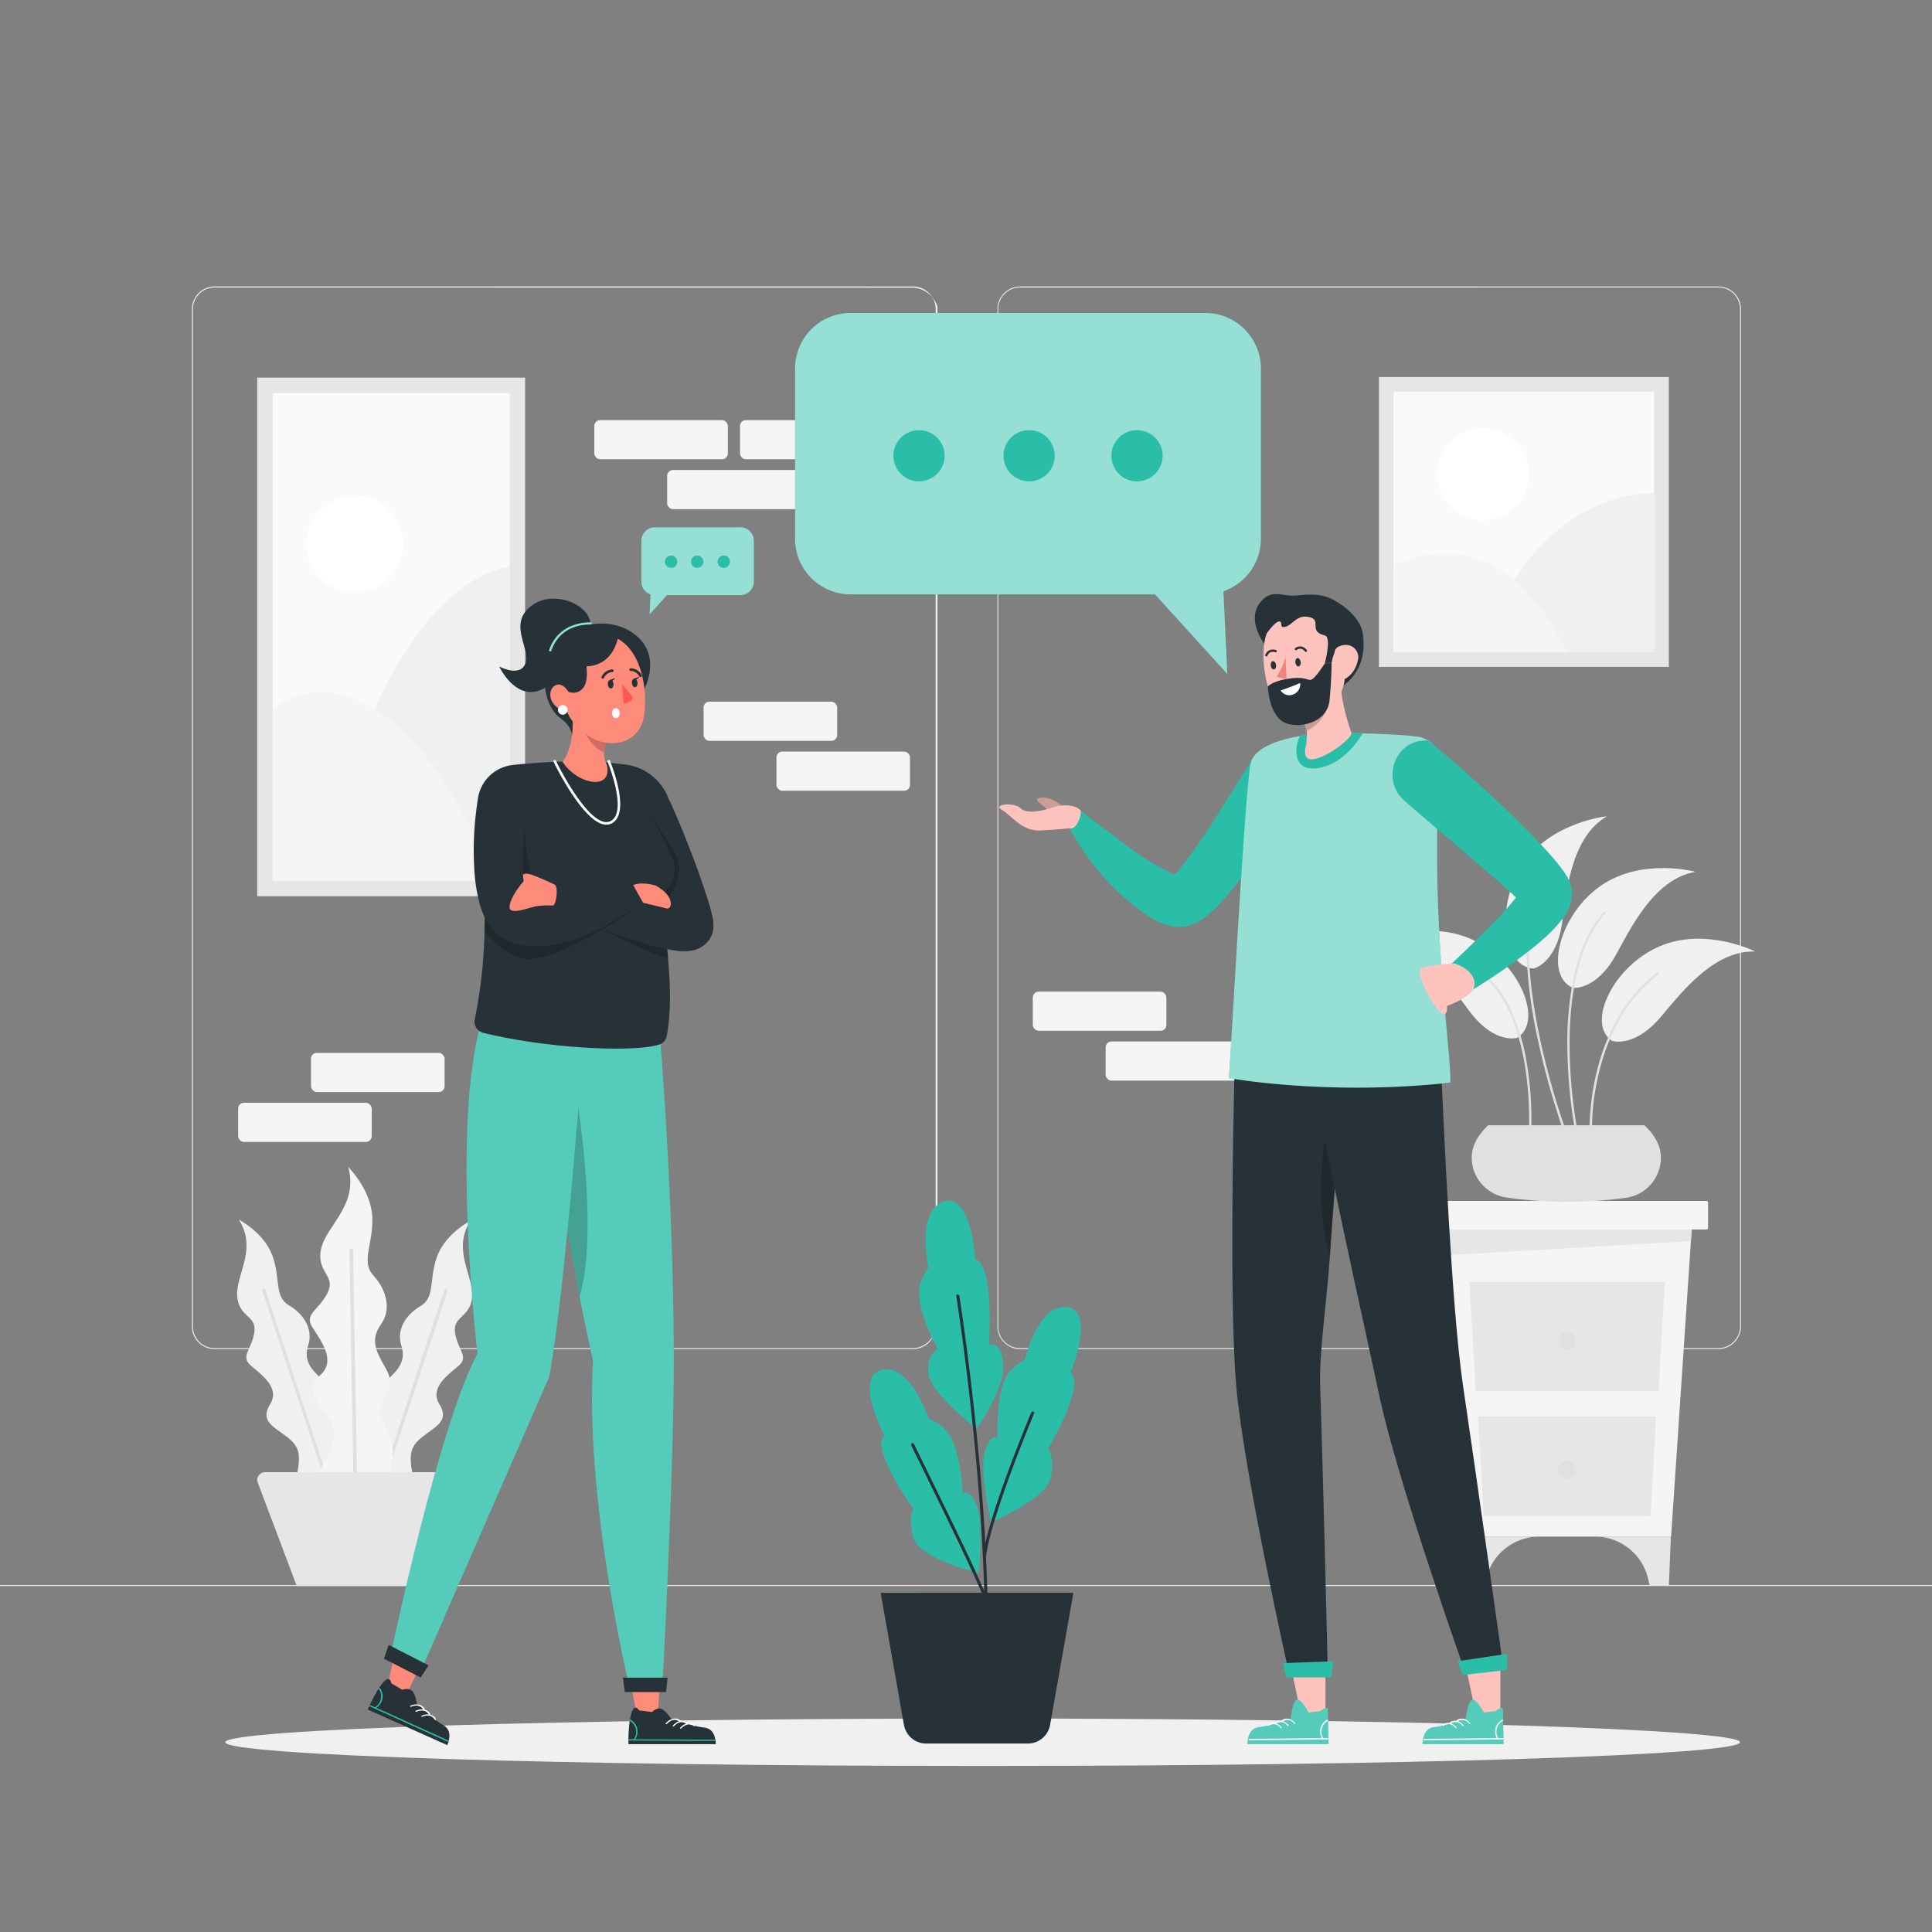 <svg xmlns="http://www.w3.org/2000/svg" viewBox="0 0 500 500"><rect x="0" y="0" width="500" height="500" fill="#808080" stroke="none"/><g id="freepik--background-complete--inject-248"><path d="M444.71,349.14H264a5.87,5.87,0,0,1-5.86-5.86V80A5.87,5.87,0,0,1,264,74.15H444.71A5.87,5.87,0,0,1,450.57,80V343.28A5.87,5.87,0,0,1,444.71,349.14ZM264,74.4A5.61,5.61,0,0,0,258.35,80V343.28a5.61,5.61,0,0,0,5.61,5.61H444.71a5.61,5.61,0,0,0,5.61-5.61V80a5.61,5.61,0,0,0-5.61-5.61Z" style="fill:#f0f0f0"></path><path d="M236.28,349.14H55.53a5.87,5.87,0,0,1-5.86-5.86V80a5.87,5.87,0,0,1,5.86-5.86H236.28A5.87,5.87,0,0,1,242.14,80V343.28A5.87,5.87,0,0,1,236.28,349.14ZM55.53,74.4A5.61,5.61,0,0,0,49.92,80V343.28a5.61,5.61,0,0,0,5.61,5.61H236.28c3.1,0,5.61-2.51,6.34-6.16V79.45a7,7,0,0,0-6.34-5Z" style="fill:#f0f0f0"></path><rect y="410.21" width="500" height="0.25" style="fill:#f0f0f0"></rect><path d="M84,387s-8.68,1.92-7.39-4.13,1.2-8.29-2.33-11-7.08-4.11-4.38-8.46-2.42-7.75-5.07-10.09.34-4.12,1-8.55-4.07-3.77-4.45-9.35,5.3-12.11.43-19.79c0,0,6.55,3.39,8.7,9.36s.41,10.58,4.28,12.84,6.29,6.2,5,10.22.55,6.16,3.72,9.1,2.33,4.1,1.94,7.69.39,2.74,4,7.65S93.27,385.43,84,387Z" style="fill:#f0f0f0"></path><path d="M85.27,386.77l0-.09L67.87,334a.43.43,0,0,1,.27-.55h0a.43.43,0,0,1,.54.28l17.36,52.69a.51.51,0,0,1,0,.13Z" style="fill:#e0e0e0"></path><path d="M99.69,386.93s8.63,1.91,7.35-4.11-1.19-8.24,2.32-11,7-4.09,4.35-8.42,2.41-7.7,5.05-10-.34-4.09-1-8.5,4-3.75,4.42-9.3-5.27-12-.42-19.69c0,0-6.52,3.37-8.66,9.31s-.41,10.52-4.26,12.78-6.26,6.15-5,10.16-.55,6.13-3.7,9.05-2.32,4.08-1.93,7.65-.39,2.73-4,7.61S90.51,385.33,99.69,386.93Z" style="fill:#f0f0f0"></path><path d="M97.67,386.43a.59.59,0,0,1,0-.13L115,333.89a.43.43,0,0,1,.54-.28h0a.43.43,0,0,1,.28.54L98.51,386.57a.19.19,0,0,1-.05.09Z" style="fill:#e0e0e0"></path><path d="M90.11,385.83S80.18,385,83.57,379s4-8.48,1.17-12.6-6.21-6.75-1.88-10.52,0-9.1-2.08-12.49,1.73-4.29,4-8.81-3.11-5.38-1.65-11.49,9.69-11.21,7-21.06c0,0,5.89,5.82,6.21,12.92s-3.07,11.47.32,15.18,4.69,8.72,1.94,12.6-1.45,6.78,1,11,1.13,5.17-.48,8.88-.49,3.07,1.77,9.53S100.53,387.18,90.11,385.83Z" style="fill:#f5f5f5"></path><path d="M91.52,386a.49.49,0,0,1,0-.12l-1.1-62.2a.48.48,0,0,1,.48-.49h0a.48.48,0,0,1,.48.47l1.1,62.21a.68.68,0,0,1,0,.14Z" style="fill:#e0e0e0"></path><path d="M117.15,381H68.58a2,2,0,0,0-1.87,2.7l.72,1.91.45,1.21,1.31,3.46.45,1.21L71,395.07l.46,1.21,5.34,14.18H109l5.35-14.18.45-1.21,1.34-3.55.46-1.21,1.3-3.46.45-1.21.72-1.91A2,2,0,0,0,117.15,381Z" style="fill:#e6e6e6"></path><rect x="80.48" y="272.49" width="34.57" height="10.13" rx="1.5" transform="translate(195.54 555.11) rotate(180)" style="fill:#f5f5f5"></rect><rect x="61.63" y="285.41" width="34.57" height="10.13" rx="1.5" transform="translate(157.83 580.94) rotate(180)" style="fill:#f5f5f5"></rect><rect x="267.29" y="256.63" width="34.57" height="10.13" rx="1.5" style="fill:#f5f5f5"></rect><rect x="286.14" y="269.54" width="34.57" height="10.13" rx="1.5" style="fill:#f5f5f5"></rect><rect x="182.09" y="181.6" width="34.57" height="10.13" rx="1.5" style="fill:#f5f5f5"></rect><rect x="200.94" y="194.51" width="34.57" height="10.13" rx="1.5" style="fill:#f5f5f5"></rect><rect x="153.8" y="108.73" width="34.57" height="10.13" rx="1.5" style="fill:#f5f5f5"></rect><rect x="191.51" y="108.73" width="34.57" height="10.13" rx="1.5" style="fill:#f5f5f5"></rect><rect x="172.66" y="121.64" width="34.57" height="10.13" rx="1.5" style="fill:#f5f5f5"></rect><rect x="356.87" y="97.57" width="75.02" height="75.02" style="fill:#e6e6e6"></rect><rect x="360.67" y="101.37" width="67.43" height="67.43" transform="translate(529.46 -259.3) rotate(90)" style="fill:#fafafa"></rect><path d="M389.87,153.48s12.38-25.38,38.23-25.89v41.2H394.38Z" style="fill:#f0f0f0"></path><path d="M360.67,146.35s11.13-5.83,22.45-1.55c14.21,5.38,22.45,24,22.45,24h-44.9Z" style="fill:#f5f5f5"></path><path d="M395.7,122.74a11.9,11.9,0,1,1-11.9-11.89A11.9,11.9,0,0,1,395.7,122.74Z" style="fill:#fff"></path><rect x="66.57" y="97.73" width="69.33" height="134.21" style="fill:#e6e6e6"></rect><rect x="38.13" y="134.17" width="126.21" height="61.33" transform="translate(266.07 63.6) rotate(90)" style="fill:#fafafa"></rect><circle cx="91.81" cy="140.83" r="12.53" style="fill:#fff"></circle><path d="M82,227.94s15.52-74.63,49.86-81.33v81.33H82Z" style="fill:#f0f0f0"></path><path d="M70.57,183.65S78.47,176,91,180.58c23.52,8.56,36.65,47.36,36.65,47.36H70.57Z" style="fill:#f5f5f5"></path><polygon points="432.48 397.67 438.14 313.26 373 313.26 378.66 397.67 432.48 397.67" style="fill:#f5f5f5"></polygon><polygon points="437.6 321.2 373.8 324.88 373.34 318.19 437.8 318.19 437.6 321.2" style="fill:#e6e6e6"></polygon><rect x="369.09" y="310.8" width="72.95" height="7.39" rx="0.44" style="fill:#f5f5f5"></rect><polygon points="430.84 331.77 429.24 359.99 381.9 359.99 380.3 331.77 430.84 331.77" style="fill:#e6e6e6"></polygon><path d="M407.93,347.05a2.36,2.36,0,1,1-2.36-2.37A2.36,2.36,0,0,1,407.93,347.05Z" style="fill:#e0e0e0"></path><polygon points="428.61 366.6 427.15 392.33 383.99 392.33 382.53 366.6 428.61 366.6" style="fill:#e6e6e6"></polygon><path d="M407.93,380.4a2.36,2.36,0,1,1-2.36-2.36A2.36,2.36,0,0,1,407.93,380.4Z" style="fill:#e0e0e0"></path><path d="M398.63,397.67h-.38a14.11,14.11,0,0,0-13.6,10.81l-.4,1.72h-5.06l-.49-12.54Z" style="fill:#e6e6e6"></path><path d="M412.53,397.67h.38a14.1,14.1,0,0,1,13.59,10.81l.41,1.72h5l.51-12.54Z" style="fill:#e6e6e6"></path><path d="M392.6,268.62s-5.71,1.63-12-6.53c-4.55-5.9-12.6-18.48-23.72-18.69,0,0,13.19-5.72,24.83.1s17.85,20.89,10.89,25.12" style="fill:#f0f0f0"></path><path d="M396,292.18h0a.3.3,0,0,1-.29-.32A85.85,85.85,0,0,0,394.51,275c-1.44-8.23-4.85-19.09-12.92-24.1a.32.32,0,0,1-.1-.42.31.31,0,0,1,.42-.09,24.85,24.85,0,0,1,9,10.71,53,53,0,0,1,4.18,13.81,85.76,85.76,0,0,1,1.2,17A.3.3,0,0,1,396,292.18Z" style="fill:#e0e0e0"></path><path d="M396.92,250.66s5.78-1.35,7.32-11.54c1.11-7.37,2-22.28,11.64-27.87,0,0-14.3,1.42-21.64,12.16s-5.45,26.93,2.68,27.25" style="fill:#f0f0f0"></path><path d="M404.87,292.84a.29.29,0,0,1-.28-.2A199.4,199.4,0,0,1,398,269.09a126,126,0,0,1-2.87-20.68c-.34-7.66.43-14,2.27-18.89a.3.3,0,0,1,.38-.18.3.3,0,0,1,.18.39c-4.11,10.88-1.93,27.34.62,39.23a198.08,198.08,0,0,0,6.61,23.48.31.31,0,0,1-.18.38A.22.22,0,0,1,404.87,292.84Z" style="fill:#e0e0e0"></path><path d="M407,255.65s5.88.8,11-8.17c3.67-6.48,9.86-20.07,20.83-21.85,0,0-13.86-3.8-24.56,3.61s-14.71,23.2-7.23,26.41" style="fill:#f0f0f0"></path><path d="M407.93,292.84a.31.31,0,0,1-.3-.24,131,131,0,0,1-2-21.85,83,83,0,0,1,1.81-18.62c1.55-6.76,4.09-12.17,7.56-16.07a.3.3,0,0,1,.42,0,.3.3,0,0,1,0,.43c-7.71,8.67-9.27,23.43-9.21,34.28a130.81,130.81,0,0,0,2,21.73.3.3,0,0,1-.23.36Z" style="fill:#e0e0e0"></path><path d="M417.13,269.36s5.6,1.95,12.36-5.82c4.89-5.62,13.66-17.72,24.76-17.28,0,0-12.83-6.48-24.78-1.34s-19,19.81-12.34,24.44" style="fill:#f0f0f0"></path><path d="M411.67,292.84a.31.31,0,0,1-.3-.29,64,64,0,0,1,1.89-15.25,53.88,53.88,0,0,1,5.14-13.38,38.51,38.51,0,0,1,10.43-12.17.3.3,0,0,1,.42.06.29.29,0,0,1-.06.42c-9.28,7-13.47,17.56-15.34,25.21A62.7,62.7,0,0,0,412,292.53a.3.3,0,0,1-.3.31Z" style="fill:#e0e0e0"></path><path d="M429.83,299.84a10.09,10.09,0,0,1-.41,2.69A10.5,10.5,0,0,1,420.8,310a112.82,112.82,0,0,1-30.71-.06,10.55,10.55,0,0,1-9.09-8.69,10,10,0,0,1-.09-2.31c.22-2.65,1.58-5.22,4.24-7.72h40.42C428.55,294,429.89,296.86,429.83,299.84Z" style="fill:#e0e0e0"></path></g><g id="freepik--Shadow--inject-248"><path d="M450.32,450.89c0,3.39-87.76,6.14-196,6.14s-196-2.75-196-6.14,87.76-6.14,196-6.14S450.32,447.49,450.32,450.89Z" style="fill:#f0f0f0"></path></g><g id="freepik--Plant--inject-248"><path d="M227.91,412.22l.65,3.64.13.76,1.82,10.3.15.84,3.28,18.63a6.59,6.59,0,0,0,.23.9,6.3,6.3,0,0,0,.37.84,5.86,5.86,0,0,0,5.17,3.1H266a5.87,5.87,0,0,0,5.77-4.84l1.27-7.18.13-.77h0l1.87-10.6.26-1.47h0l.8-4.57.16-.87,1.53-8.71Z" style="fill:#263238"></path><path d="M252.74,369.76s6.95-9.83,6.89-15.95c-.06-6.89-3.69-5.9-3.69-5.9s1.42-21-3.58-22c0,0-.88-17.25-8.1-14.94s-3.95,17.16-3.95,17.16a10.87,10.87,0,0,0-2.38,5.28c-.75,5.88,4.73,15.67,4.73,15.67S239.38,351,240.4,356s12.34,13.75,12.34,13.75Z" style="fill:#2ABEA8"></path><path d="M253.27,407.11s-15.31-3.72-16.85-9.05,0-7.55,0-7.55-11.31-15.6-7.54-19c0,0-8.07-15.25-.69-17s12.19,12.72,12.19,12.72a10.89,10.89,0,0,1,4.74,3.31c3.65,4.66,4,15.88,4,15.88s2.08-1.16,3.8,3.7S253.27,407.11,253.27,407.11Z" style="fill:#2ABEA8"></path><path d="M256.46,394s14.42-6.12,15.47-11.56-.67-7.52-.67-7.52,9.84-16.57,5.77-19.64c0,0,6.65-15.94-.86-17s-11,13.76-11,13.76a10.88,10.88,0,0,0-4.43,3.74c-3.21,5-2.51,16.18-2.51,16.18s-2.18-1-3.45,4,1.65,18,1.65,18Z" style="fill:#2ABEA8"></path><path d="M255.17,414.59a.41.41,0,0,1-.4-.39c-.8-37.86-7.22-78.33-7.28-78.74a.39.39,0,0,1,.33-.45.4.4,0,0,1,.45.33c.06.4,6.49,40.93,7.3,78.84a.41.41,0,0,1-.39.41Z" style="fill:#263238"></path><path d="M254.78,403.23h-.05a.4.4,0,0,1-.35-.44c1.35-10.74,12.42-37,12.53-37.32a.4.4,0,0,1,.73.31c-.11.26-11.14,26.47-12.47,37.11A.41.41,0,0,1,254.78,403.23Z" style="fill:#263238"></path><path d="M255.17,414.17a.41.41,0,0,1-.37-.24c-3.53-8.36-9.47-20.48-15.22-32.2l-3.76-7.68a.41.41,0,0,1,.18-.53.39.39,0,0,1,.53.19l3.76,7.67c5.75,11.73,11.7,23.86,15.24,32.24a.38.38,0,0,1-.21.52A.4.4,0,0,1,255.17,414.17Z" style="fill:#263238"></path></g><g id="freepik--speech-bubble-2--inject-248"><path d="M326.32,95.43v44a14.37,14.37,0,0,1-9.7,13.58l1,21.4-18.71-20.59H220.13a14.37,14.37,0,0,1-14.36-14.39v-44A14.38,14.38,0,0,1,220.13,81h91.8A14.41,14.41,0,0,1,326.32,95.43Z" style="fill:#2ABEA8"></path><path d="M326.32,95.43v44a14.37,14.37,0,0,1-9.7,13.58l1,21.4-18.71-20.59H220.13a14.37,14.37,0,0,1-14.36-14.39v-44A14.38,14.38,0,0,1,220.13,81h91.8A14.41,14.41,0,0,1,326.32,95.43Z" style="fill:#fff;opacity:0.5"></path><circle cx="237.84" cy="117.95" r="6.63" style="fill:#2ABEA8"></circle><circle cx="294.26" cy="117.95" r="6.63" style="fill:#2ABEA8"></circle><circle cx="266.33" cy="117.95" r="6.63" style="fill:#2ABEA8"></circle></g><g id="freepik--speech-bubble-1--inject-248"><path d="M166,139.94v10.62a3.46,3.46,0,0,0,2.35,3.28l-.24,5.17,4.51-5h19a3.47,3.47,0,0,0,3.47-3.48V139.94a3.47,3.47,0,0,0-3.47-3.47H169.43A3.47,3.47,0,0,0,166,139.94Z" style="fill:#2ABEA8"></path><path d="M166,139.94v10.62a3.46,3.46,0,0,0,2.35,3.28l-.24,5.17,4.51-5h19a3.47,3.47,0,0,0,3.47-3.48V139.94a3.47,3.47,0,0,0-3.47-3.47H169.43A3.47,3.47,0,0,0,166,139.94Z" style="fill:#fff;opacity:0.5"></path><path d="M185.71,145.37a1.6,1.6,0,1,0,1.6-1.6A1.6,1.6,0,0,0,185.71,145.37Z" style="fill:#2ABEA8"></path><path d="M172.09,145.37a1.6,1.6,0,1,0,1.6-1.6A1.6,1.6,0,0,0,172.09,145.37Z" style="fill:#2ABEA8"></path><path d="M178.83,145.37a1.6,1.6,0,1,0,1.6-1.6A1.6,1.6,0,0,0,178.83,145.37Z" style="fill:#2ABEA8"></path></g><g id="freepik--character-2--inject-248"><path d="M336.59,203.81c-3.28,5.8-6.77,11.29-10.54,16.77-1.54,2.23-3.13,4.45-4.83,6.64-.38.5-.76,1-1.15,1.48L319,230.1c-.72.87-1.46,1.74-2.25,2.62a39.7,39.7,0,0,1-4.22,4.13,14.47,14.47,0,0,1-4,2.43,9.36,9.36,0,0,1-1,.31,10,10,0,0,1-1.22.23c-.32,0-.64.06-1,.06s-.55,0-.83,0a12.11,12.11,0,0,1-2.57-.49,18.4,18.4,0,0,1-3.35-1.49c-.93-.52-1.76-1.05-2.55-1.6a67.25,67.25,0,0,1-8.05-6.82,70.17,70.17,0,0,1-11.19-15.09l3-4.51c2.49,1.93,5.24,4,7.78,5.87s4.9,3.77,7.45,5.54a66.09,66.09,0,0,0,7.63,4.39c.48.24.95.47,1.38.66a32.56,32.56,0,0,0,2.14-2.52c.88-1.13,1.77-2.33,2.65-3.57,1.75-2.48,3.48-5.09,5.18-7.72,3.41-5.26,6.77-10.73,10.09-16Z" style="fill:#2ABEA8"></path><path d="M273.14,211.25s-2.2-1.92-4.16-3.48,1.69-1.65,3.39-.79a17,17,0,0,1,3.8,2.65Z" style="fill:#ffc3bd"></path><path d="M273.14,211.25s-2.2-1.92-4.16-3.48,1.69-1.65,3.39-.79a17,17,0,0,1,3.8,2.65Z" style="opacity:0.2"></path><path d="M276.8,214.35s-3.09.37-7.73.58-7.6-4.16-9.91-5.42,3.16-2.09,5-.29,7,.2,9-.44,5.42-.51,6.57,1.06C279.8,211.39,278.58,214.82,276.8,214.35Z" style="fill:#ffc3bd"></path><polygon points="343.02 429 343.02 444.13 336.9 444.62 333.91 430.45 343.02 429" style="fill:#ffc3bd"></polygon><path d="M338.68,443.2s-1.92-3.69-3.06-3.3-1.59,4.87-1.59,4.87-6.17,2.06-7.89,2.17S323,448,322.8,451.39h21.05s-.14-7.6-.18-8.9-1.89.33-1.89.33Z" style="fill:#2ABEA8"></path><g style="opacity:0.2"><path d="M338.68,443.2s-1.92-3.69-3.06-3.3-1.59,4.87-1.59,4.87-6.17,2.06-7.89,2.17S323,448,322.8,451.39h21.05s-.14-7.6-.18-8.9-1.89.33-1.89.33Z" style="fill:#fff"></path></g><path d="M343.62,445.38a3.15,3.15,0,0,0-1.15,4.44.15.15,0,1,1-.26.16,3.46,3.46,0,0,1,1.2-4.89c.17-.11.38.18.21.29Z" style="fill:#fff"></path><path d="M343.65,450.18l-16.51.17-3.84,0c-.21,0-.26-.33,0-.33l16.51-.17,3.83-.05c.22,0,.26.34,0,.34Z" style="fill:#fff"></path><path d="M334.94,446.09a2.14,2.14,0,0,0-3.07-.54c-.16.13-.36-.16-.21-.29,1.09-.89,2.56-.5,3.54.67.15.17-.12.34-.26.16Z" style="fill:#fff"></path><path d="M333.19,446.64a2.13,2.13,0,0,0-3.07-.54c-.15.13-.36-.16-.2-.29,1.08-.89,2.56-.51,3.54.66.15.18-.12.35-.27.17Z" style="fill:#fff"></path><path d="M331.39,447.19a2.13,2.13,0,0,0-3.07-.54c-.16.12-.36-.17-.2-.29,1.08-.89,2.56-.51,3.54.66.15.18-.12.34-.27.17Z" style="fill:#fff"></path><path d="M346.69,279c-.18,2.7.2,11-.17,15.45-.69,8.49-1.61,19.49-2.34,30.52-.86,12.77-2.83,25-2.52,33.83.78,22.78,2,75,2,75h-9.89s-11.6-51.31-13.77-74.41c-1.82-19.14-.85-68.47-.55-80.39Z" style="fill:#263238"></path><path d="M346.52,294.4c-.69,8.49-1.61,19.49-2.34,30.52-4.87-14.4-.35-36.15-.35-36.15Z" style="opacity:0.2"></path><polygon points="344.49 434.1 332.89 434.1 332.04 430.4 345.02 429.95 344.49 434.1" style="fill:#2ABEA8"></polygon><path d="M356.88,360.84c4.78,22.7,22.42,72.21,22.42,72.21l9.82-1.11s-7.15-50.86-10.5-73.4c-3-20.35-4.92-66.77-5.61-80.6l-32.8,1c1.05,11.87,12.71,63.07,16.67,81.89Z" style="fill:#263238"></path><polygon points="388.29 429 388.29 444.13 382.18 444.62 379.18 430.45 388.29 429" style="fill:#ffc3bd"></polygon><path d="M384,443.2s-1.92-3.69-3.05-3.3-1.6,4.87-1.6,4.87-6.16,2.06-7.89,2.17-3.11,1.09-3.33,4.45h21s-.14-7.6-.18-8.9-1.89.33-1.89.33Z" style="fill:#2ABEA8"></path><g style="opacity:0.2"><path d="M384,443.2s-1.92-3.69-3.05-3.3-1.6,4.87-1.6,4.87-6.16,2.06-7.89,2.17-3.11,1.09-3.33,4.45h21s-.14-7.6-.18-8.9-1.89.33-1.89.33Z" style="fill:#fff"></path></g><path d="M388.89,445.38a3.16,3.16,0,0,0-1.14,4.44.16.16,0,1,1-.27.16,3.46,3.46,0,0,1,1.2-4.89c.18-.11.38.18.21.29Z" style="fill:#fff"></path><path d="M388.92,450.18l-16.51.17-3.84,0c-.21,0-.25-.33,0-.33l16.51-.17,3.84-.05c.21,0,.26.34,0,.34Z" style="fill:#fff"></path><path d="M380.21,446.09a2.14,2.14,0,0,0-3.07-.54c-.16.13-.36-.16-.21-.29,1.09-.89,2.57-.5,3.55.67.14.17-.12.34-.27.16Z" style="fill:#fff"></path><path d="M378.47,446.64a2.14,2.14,0,0,0-3.07-.54c-.16.13-.36-.16-.21-.29,1.09-.89,2.56-.51,3.54.66.15.18-.12.35-.26.17Z" style="fill:#fff"></path><path d="M376.66,447.19a2.13,2.13,0,0,0-3.07-.54c-.15.12-.36-.17-.2-.29,1.08-.89,2.56-.51,3.54.66.15.18-.12.34-.27.17Z" style="fill:#fff"></path><polygon points="390.01 432.19 378.49 433.5 377.23 429.92 390.08 428 390.01 432.19" style="fill:#2ABEA8"></polygon><path d="M375.33,280.17C352.13,282.78,330,281,318,279c.6-5.93,4.31-77.84,5.82-82,1.4-3.86,8-5.74,12.65-6.51,1.13-.19,2.14-.32,3-.39a117.37,117.37,0,0,1,13.29-.3c2.22.06,4.47.15,6.7.26,3.25.15,4.74.27,7.19.57,3.74.46,6.34,3.41,6,8.19-.47,6.24-.69,12.47-.73,18.57,0,1.61,0,3.2,0,4.79C372,250,375.61,274,375.33,280.17Z" style="fill:#2ABEA8"></path><path d="M375.33,280.17C352.13,282.78,330,281,318,279c.6-5.93,4.31-77.84,5.82-82,1.4-3.86,8-5.74,12.65-6.51,1.13-.19,2.14-.32,3-.39a117.37,117.37,0,0,1,13.29-.3c2.22.06,4.47.15,6.7.26,3.25.15,4.74.27,7.19.57,3.74.46,6.34,3.41,6,8.19-.47,6.24-.69,12.47-.73,18.57,0,1.61,0,3.2,0,4.79C372,250,375.61,274,375.33,280.17Z" style="fill:#fff;opacity:0.5"></path><path d="M373,251.92l4.59,6.31a154.57,154.57,0,0,0,17.95-12c1.44-1.13,2.89-2.3,4.31-3.61a35.53,35.53,0,0,0,4.35-4.6,16.34,16.34,0,0,0,1.14-1.71,10.88,10.88,0,0,0,1.15-2.72,6.47,6.47,0,0,0,.22-1.07,8.49,8.49,0,0,0,.1-1.33,6,6,0,0,0-.06-.8c0-.28-.07-.56-.13-.85a7.75,7.75,0,0,0-.27-.94l-.16-.46-.11-.25-.24-.5-.2-.37-.19-.34-.17-.27c-.23-.37-.41-.63-.6-.92-.74-1-1.37-1.81-2-2.57s-1.26-1.48-1.88-2.18c-2.5-2.76-5-5.3-7.53-7.82s-5.09-5-7.7-7.35c-5-4.68-10.16-9.21-15.51-13.55a1.7,1.7,0,0,0-1-.38h-.21c-8,.06-11.44,10.31-5.4,15.59,3.87,3.39,7.82,6.73,11.74,10.06L383,224c2.62,2.22,5.21,4.47,7.63,6.68.58.54,1.16,1.07,1.69,1.59-.42.56-.9,1.15-1.38,1.72-1,1.19-2.12,2.41-3.26,3.62C383.08,242.43,378,247.2,373,251.92Z" style="fill:#2ABEA8"></path><path d="M376.4,249.33s-7.44.43-8.74,1.4,3,9.58,5.12,11.2,1.68-1.6,1.68-1.6a19.41,19.41,0,0,0,6-3.25C382.58,255.13,382.08,251.29,376.4,249.33Z" style="fill:#ffc3bd"></path><path d="M352.68,189.76c-1.7,2.9-6.35,9.1-13.1,9.12-5,0-4.5-5.86-3.15-8.43,1.13-.19,2.14-.32,3-.39A117.37,117.37,0,0,1,352.68,189.76Z" style="fill:#2ABEA8"></path><path d="M335.51,154.11c6.32-.66,8.31.21,11.52,2.32,2.1,1.38,5.13,4.15,5.65,7.49,1.58,10.18-5.69,13.91-5.69,13.91l-19.8-11.22s-5.33-6.88-.21-11.61C329.55,152.62,332.36,154.44,335.51,154.11Z" style="fill:#263238"></path><path d="M337.17,185.5h0a.21.21,0,0,0,0,.07l1,3.55a11.09,11.09,0,0,1,0,2.15A12,12,0,0,1,338,193c-.42,1.24-.6,3.68,1.65,3.5,3.5-.27,9.91-5.18,10.13-6.72-1.66-4.79-3.06-10.38-2.83-15l-4,4.36Z" style="fill:#ffc3bd"></path><g style="opacity:0.2"><path d="M337.2,185.58l1,3.55c2.19-1,4.47-3.19,5-5.53.36-1.69-.41-3.26-1.09-3.34Z"></path></g><path d="M328.26,178.2c.21.77.45,1.53.71,2.28,2.26,6.62,10.45,7.16,15.51,2.23,0,0,0,0,0,0a11.07,11.07,0,0,0,1.27-1.44c3.2-4.28,2.37-7.55,1.82-15a10.14,10.14,0,0,0-15.22-8.15C326.17,161.68,326.12,170.48,328.26,178.2Z" style="fill:#ffc3bd"></path><path d="M328.12,177.67s.21,8.27,5.17,9.66c3.88,1.1,10.28-.61,10.8-6.12.48-5,.56-9.86.56-9.86l-1.83.4s-2.53,4-3.58,4.19-1.4-1.06-6.46-.18C329.1,176.4,328.12,177.67,328.12,177.67Z" style="fill:#263238"></path><path d="M331.43,178.68a49.53,49.53,0,0,0,5.05-1.94,2.82,2.82,0,0,1-2.27,3.12A2.58,2.58,0,0,1,331.43,178.68Z" style="fill:#fff"></path><path d="M342.83,164.44c1.87.46,0,7.31,0,7.31l2.64-.57s-.2-.25-.11-2.17,2.32-2,2.32-2,.55-5.56-2.35-9-10-2.94-13.52-.54a11.32,11.32,0,0,0-4.27,6.83s2.42-3.47,3.49-3.47.06,1.47,1.18,1.44c2.16-.06,3.17-3.38,6.62-2.57S338.4,163.34,342.83,164.44Z" style="fill:#263238"></path><path d="M351.41,170.76a7.08,7.08,0,0,1-2.79,4.62c-2,1.46-3.87-.13-4-2.47-.15-2.11.72-5.41,3.08-5.94a3.18,3.18,0,0,1,3.74,3.79" style="fill:#ffc3bd"></path><path d="M336.61,171.32c.08.58-.16,1.1-.54,1.15s-.75-.38-.83-1,.16-1.09.54-1.15.76.38.83,1" style="fill:#263238"></path><path d="M330.24,172.11c.08.58-.16,1.09-.54,1.14s-.76-.38-.83-1,.16-1.09.54-1.14.75.38.83,1" style="fill:#263238"></path><path d="M327.77,169.89a.28.28,0,0,0,.24-.18,1.5,1.5,0,0,1,.8-.91,1.7,1.7,0,0,1,1.21,0,.3.3,0,0,0,.39-.16.29.29,0,0,0-.15-.39,2.4,2.4,0,0,0-1.68,0,2.1,2.1,0,0,0-1.12,1.24.29.29,0,0,0,.16.38A.27.27,0,0,0,327.77,169.89Z" style="fill:#263238"></path><path d="M338,168.71a.21.21,0,0,0,.13-.05.29.29,0,0,0,.08-.4,2.32,2.32,0,0,0-1.39-.94,2.09,2.09,0,0,0-1.62.42.31.31,0,0,0-.07.42.3.3,0,0,0,.41.07,1.51,1.51,0,0,1,1.17-.33,1.84,1.84,0,0,1,1,.68A.27.27,0,0,0,338,168.71Z" style="fill:#263238"></path><path d="M332.69,170.11a18.56,18.56,0,0,1-2.26,4.94c-.15.22,2.53.67,2.53.67Z" style="fill:#ed847e"></path><path d="M337.77,188.43h0Z"></path></g><g id="freepik--character-1--inject-248"><polygon points="162.88 434.33 164.97 444.32 170.23 444.32 170.81 434.33 162.88 434.33" style="fill:#ff8b7b"></polygon><path d="M185.26,451.39c-.17-3.26-1.57-4.23-3.33-4.34s-8.31-2.31-8.31-2.31-1.3-2.07-2.49-2.49-2.4.81-2.4.81l-3.29-.4s-.94-1.49-1.67-.19c-1.12,2-1.18,7.61-1.13,8.92Z" style="fill:#263238"></path><path d="M184.86,450.54l-4.1,0-17.93-.1c-.23,0-.17-.34,0-.34h1.22s0,0,0,0a3.27,3.27,0,0,0-1.06-4.73c-.19-.1,0-.41.22-.3a3.56,3.56,0,0,1,1.18,5.08H167l17.93.09C185.15,450.19,185.09,450.54,184.86,450.54Z" style="fill:#2ABEA8"></path><path d="M172.58,446.15c1-1.1,2.34-1.41,3.31-.58.15.13.38-.17.23-.3-1.11-.95-2.71-.54-3.81.7-.16.18.11.36.27.18Z" style="fill:#fff"></path><path d="M174.41,446.73c1-1.1,2.35-1.41,3.31-.58.16.13.38-.17.23-.3-1.11-1-2.71-.54-3.81.7-.16.19.11.36.27.18Z" style="fill:#fff"></path><path d="M176.31,447.31c1-1.09,2.34-1.4,3.31-.58.16.14.38-.17.23-.3-1.11-.95-2.71-.53-3.81.71-.16.18.11.35.27.17Z" style="fill:#fff"></path><polygon points="102.42 426.64 100.18 436.95 104.97 439.09 109.45 429.52 102.42 426.64" style="fill:#ff8b7b"></polygon><path d="M115.77,451.64c1.16-3,.29-4.49-1.27-5.3s-6.62-5.49-6.62-5.49-.34-2.41-1.26-3.28-2.51-.24-2.51-.24l-2.83-1.7s-.25-1.74-1.44-.85c-1.84,1.38-4.17,6.44-4.65,7.66Z" style="fill:#263238"></path><path d="M115.75,450.7,112,449l-16.29-7.39c-.21-.09,0-.38.2-.29l1.1.5,0,0a3.25,3.25,0,0,0,1-4.74c-.12-.17.21-.35.33-.18a3.54,3.54,0,0,1-1,5.1l2.3,1,16.27,7.38C116.15,450.5,116,450.8,115.75,450.7Z" style="fill:#2ABEA8"></path><path d="M106.36,441.71c1.33-.6,2.7-.33,3.25.82.08.18.41,0,.33-.18-.63-1.32-2.25-1.59-3.75-.91-.22.1,0,.37.17.27Z" style="fill:#fff"></path><path d="M107.79,443c1.33-.61,2.71-.33,3.25.81.09.19.41,0,.33-.18-.63-1.31-2.25-1.59-3.75-.9-.22.1-.05.36.17.27Z" style="fill:#fff"></path><path d="M109.28,444.29c1.33-.6,2.71-.33,3.25.82.09.18.41,0,.33-.18-.63-1.32-2.25-1.59-3.75-.91-.22.1,0,.37.17.27Z" style="fill:#fff"></path><path d="M144,292.8a368.15,368.15,0,0,0,6,42.72q1.51,7.83,3.48,16.71C151.29,388,162.75,436,162.75,436l8.7-.19s3-55.35,2.91-84.33C174.29,304,170,258.81,170,258.81l-23.69-.09S142,265.85,144,292.8Z" style="fill:#2ABEA8"></path><path d="M144,292.8a368.15,368.15,0,0,0,6,42.72q1.51,7.83,3.48,16.71C151.29,388,162.75,436,162.75,436l8.7-.19s3-55.35,2.91-84.33C174.29,304,170,258.81,170,258.81l-23.69-.09S142,265.85,144,292.8Z" style="fill:#fff;opacity:0.2"></path><path d="M144,292.8a368.15,368.15,0,0,0,6,42.72c5.63-19-2-59.52-2-59.52Z" style="opacity:0.2"></path><path d="M151.26,266.26s-4.68,66.3-9.14,90.09l-32.67,74.87-8-4.48s12.29-58.41,22.13-76.41c0,0-7.12-59.69,1.2-86.45Z" style="fill:#2ABEA8"></path><path d="M151.26,266.26s-4.68,66.3-9.14,90.09l-32.67,74.87-8-4.48s12.29-58.41,22.13-76.41c0,0-7.12-59.69,1.2-86.45Z" style="fill:#fff;opacity:0.2"></path><polygon points="108.86 434.14 110.92 431 100.59 425.7 99.36 429.26 108.86 434.14" style="fill:#263238"></polygon><polygon points="172.38 437.9 172.78 434.17 161.18 434.17 161.71 437.9 172.38 437.9" style="fill:#263238"></polygon><path d="M172.12,233.16a62,62,0,0,0,.37,10.35c.13,1.44.27,2.94.4,4.48.53,6.4.91,13.53-.34,20.14a2.85,2.85,0,0,1-1.88,2.18c-6.46,2.1-28.68,1.12-45.53-3a3,3,0,0,1-2.26-3.61,124.88,124.88,0,0,0,2.51-22.85c0-1.23.06-2.47.07-3.76a207.24,207.24,0,0,0-1.8-27.7A10.21,10.21,0,0,1,132.55,198c1.6-.18,3.28-.35,5-.45a128.24,128.24,0,0,1,18.26-.29c2,.14,4,.36,6,.6a13.75,13.75,0,0,1,12.08,14.08C173.52,221.18,180.76,226.5,172.12,233.16Z" style="fill:#263238"></path><path d="M135.69,213.75s.4,11.56,3.29,16l-5.75-1.12S133.45,218.62,135.69,213.75Z" style="opacity:0.2"></path><path d="M172.89,248c-6.56-1.81-16.95-7.51-16.95-7.51l16.55,3C172.62,245,172.76,246.45,172.89,248Z" style="opacity:0.2"></path><path d="M160.51,237.6s-17.36,11.78-24.85,10.53c-4.36-.73-8-4.36-10.27-7.26,0-1.23.06-2.47.07-3.76Z" style="opacity:0.2"></path><path d="M156.92,213.42a3,3,0,0,0,1.55-.42c4.82-2.79-.4-15.6-.63-16.14a.33.33,0,0,0-.61.25c.05.13,5.23,12.82.91,15.32a2.55,2.55,0,0,1-2.14.18c-5.29-1.63-12.09-15.63-12.16-15.77a.33.33,0,0,0-.59.29c.28.59,7,14.4,12.55,16.11A3.79,3.79,0,0,0,156.92,213.42Z" style="fill:#fff"></path><path d="M166.78,178.25s4.34-8.07-1.86-13.53-16.72-4.05-21.26,2.71-2.81,15.42,1.4,18.46c3.51,2.53,3,5.24,3,5.24Z" style="fill:#263238"></path><path d="M152.89,162c0-5.64-9.23-9.11-14.59-5.74-7.43,4.68-.91,11.42-2.27,15.31s-6.84.92-6.84.92,4,8.54,10.39,6.2c5.73-2.1,7.33-9.31,7.33-9.31S152.89,167.63,152.89,162Z" style="fill:#263238"></path><path d="M142.42,168.59a.28.28,0,0,0,.26-.19c2.48-7.22,9.84-6.79,10.16-6.77a.27.27,0,1,0,0-.54c-.08,0-8.08-.49-10.71,7.13a.28.28,0,0,0,.17.35Z" style="fill:#2ABEA8"></path><g style="opacity:0.5"><path d="M142.42,168.59a.28.28,0,0,0,.26-.19c2.48-7.22,9.84-6.79,10.16-6.77a.27.27,0,1,0,0-.54c-.08,0-8.08-.49-10.71,7.13a.28.28,0,0,0,.17.35Z" style="fill:#fff"></path></g><path d="M156.94,197.71c.05.08.09.17.13.25,1.51,6.8-7.72,5.08-11.47-.81,2.49-3.32,3-9.1,2.4-13.27l7.53,6.21,1.46,1.4a13.63,13.63,0,0,0-.65,3.18A5.33,5.33,0,0,0,156.94,197.71Z" style="fill:#ff8b7b"></path><g style="opacity:0.2"><path d="M156.34,194.67a13.63,13.63,0,0,1,.65-3.18l-1.46-1.4-3.9-.09S153.46,193.77,156.34,194.67Z"></path></g><path d="M145.17,176.07c1,7.54,1.36,9.47,5.4,13.08,6.09,5.43,14.9,3.81,16.1-3.89,1.09-6.93-.78-18.11-8.28-20.58s-14.25,3.84-13.22,11.39" style="fill:#ff8b7b"></path><ellipse cx="159.39" cy="184.57" rx="1" ry="1.29" style="fill:#fff"></ellipse><path d="M158.73,173.8a.38.38,0,0,1-.27.12,2.62,2.62,0,0,0-2.15,1.51.34.34,0,0,1-.63-.28,3.28,3.28,0,0,1,2.79-1.92.35.35,0,0,1,.34.35A.35.35,0,0,1,158.73,173.8Z" style="fill:#263238"></path><path d="M165.65,175.22a.34.34,0,0,1-.21-.2,2.61,2.61,0,0,0-2.23-1.39.35.35,0,0,1-.34-.35.34.34,0,0,1,.35-.33,3.27,3.27,0,0,1,2.86,1.81.34.34,0,0,1-.19.45A.33.33,0,0,1,165.65,175.22Z" style="fill:#263238"></path><path d="M160.1,164.15s-.87,9.15-10,8.26-1.78-8.2,2.25-9.29A11.38,11.38,0,0,1,160.1,164.15Z" style="fill:#263238"></path><path d="M150.12,165.54s3.47,9.46.69,12.63-7.62-1.44-7.62-1.44S143.64,166.36,150.12,165.54Z" style="fill:#263238"></path><path d="M157.31,177.11c.05.61.41,1.09.81,1.06s.7-.55.65-1.17-.41-1.09-.81-1.06-.7.55-.65,1.17" style="fill:#263238"></path><path d="M163.53,176.79c.05.61.41,1.09.82,1.06s.69-.56.64-1.17-.41-1.1-.81-1.07-.7.56-.65,1.18" style="fill:#263238"></path><path d="M164,175.66l1.45-.54s-.67,1.22-1.45.54" style="fill:#263238"></path><path d="M161,177.08s1.19,1.55,2.45,2.88a.92.92,0,0,1-.19,1.44,9.06,9.06,0,0,1-1.86.8Z" style="fill:#ff5652"></path><path d="M157.78,176l1.45-.54s-.67,1.22-1.45.54" style="fill:#263238"></path><path d="M142.87,181.52a4.87,4.87,0,0,0,3.18,2.45c1.72.35,2.42-1.57,1.81-3.41-.56-1.65-2.12-3.83-3.78-3.33s-2.11,2.69-1.21,4.29" style="fill:#ff8b7b"></path><path d="M146.39,184.73a1.25,1.25,0,1,1,.28-1.74A1.25,1.25,0,0,1,146.39,184.73Z" style="fill:#fff"></path><path d="M136.08,208.83l-.31,3.75c-.08,1.27-.18,2.55-.24,3.82-.15,2.54-.2,5.07-.18,7.51a41.72,41.72,0,0,0,.58,6.78,12,12,0,0,0,.63,2.16c.07.19.1.23-.05.13a1,1,0,0,0-.15-.08s.06,0,.08.07l.3.21a6.66,6.66,0,0,0,2.08.71,15.19,15.19,0,0,0,3,.22,39.79,39.79,0,0,0,7.09-.86,123.59,123.59,0,0,0,14.9-4.26l2.6,4.65a65.37,65.37,0,0,1-7.1,4.63,64,64,0,0,1-7.71,3.76,42.14,42.14,0,0,1-8.7,2.54,26.29,26.29,0,0,1-5,.36,16.72,16.72,0,0,1-5.76-1.14,14.3,14.3,0,0,1-1.5-.69c-.27-.15-.46-.24-.79-.45a11.58,11.58,0,0,1-.95-.69,12.19,12.19,0,0,1-2.6-3,19.57,19.57,0,0,1-2.24-5.37,43.29,43.29,0,0,1-1.34-9.25,80.56,80.56,0,0,1,0-8.66c.09-1.42.18-2.83.34-4.24s.32-2.77.56-4.3Z" style="fill:#263238"></path><path d="M184.64,240.08a6.38,6.38,0,0,1-.81,2.65,6,6,0,0,1-.8,1.11,8.36,8.36,0,0,1-.81.76,5.57,5.57,0,0,1-.75.51c-.23.13-.46.26-.7.37a10,10,0,0,1-1,.38c-.26.07-.52.12-.79.17a11.25,11.25,0,0,1-2.15.15c-.59,0-1.1-.05-1.57-.1a43.76,43.76,0,0,1-5.05-1c-1.56-.39-3.08-.79-4.56-1.25-3-.91-5.86-1.87-8.71-2.93l-1-.38-.08,0a2.61,2.61,0,0,1-.42-.16c-.3-.1-.6-.21-.89-.33-4.87-1.83-9.65-3.8-14.39-6l1.83-5.47,17.45,3.67c2.89.57,5.78,1.17,8.61,1.65,1,.17,3.28,1,4.23,1.16-.81-1.95-3-4.62-3.81-6.59-2.29-5.44-4.59-10.93-6.74-16.43l11.53-4.9c2.5,5.5,4.74,11.07,6.84,16.75,1.07,2.84,2,5.7,3,8.68.47,1.55.9,2.9,1.35,5l.16.83,0,.1,0,.19,0,.28A7.22,7.22,0,0,1,184.64,240.08Z" style="fill:#263238"></path><path d="M168.48,211.37a95.29,95.29,0,0,1,5.65,11c1.71,4.43-2,8.55-2,8.55l.78,1.33s3.94-4.81,2.61-9.42C174.54,219.53,168.48,211.37,168.48,211.37Z" style="opacity:0.2"></path><path d="M165.87,234c-1.24.88-6.85,4.82-10,6.61l-.08,0a2.61,2.61,0,0,1-.42-.16C155.82,240.11,163.26,235.74,165.87,234Z" style="opacity:0.2"></path><path d="M163.88,229.08s1.77-1.05,5.83.11c5.27,2.94,4.07,6.27,2.84,5.92l-6.12-1.48Z" style="fill:#ff8b7b"></path><path d="M143.67,229a64.12,64.12,0,0,0-6.27-2.69c-1.71-.47-2.06.05-2.06.05l.18,1.72s-3.11,3.39-3.62,6.3,5.25.33,7.27.09a26.76,26.76,0,0,1,4-.12C143.89,234,144.53,230.06,143.67,229Z" style="fill:#ff8b7b"></path></g></svg>